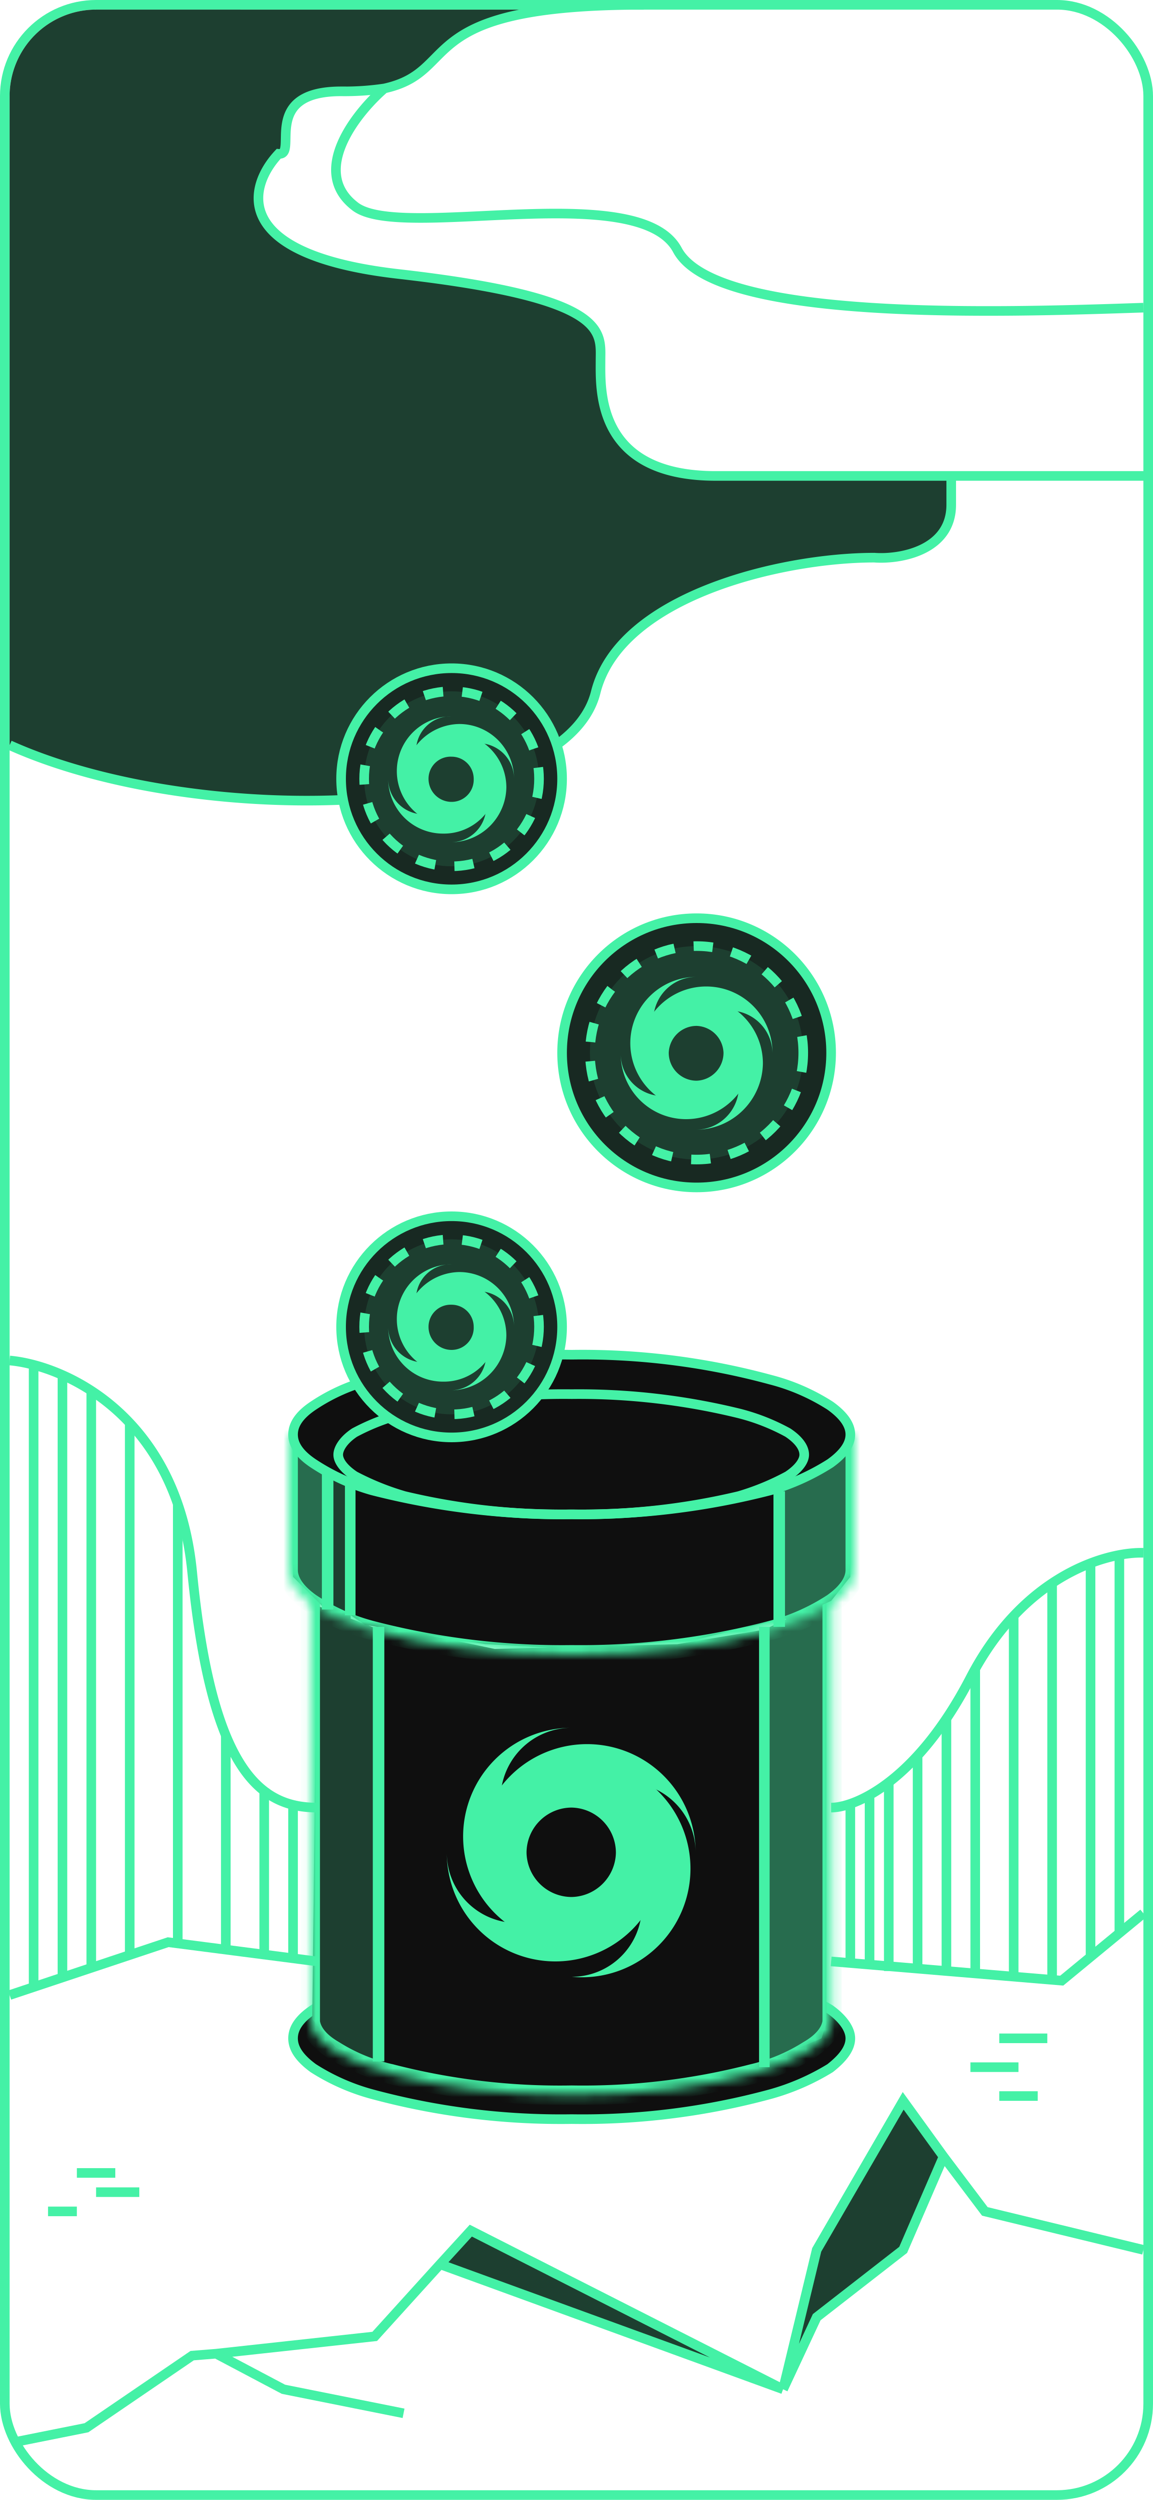 <svg xmlns="http://www.w3.org/2000/svg" viewBox="0 0 120 260"><defs><mask id="a" x="31.36" y="164.61" width="56.28" height="54.27" maskUnits="userSpaceOnUse"><g transform="translate(0.2 -0.2)"><path d="M86.4,165.8H32.1v44.7h0c.6,4.2,12.5,7.6,27.2,7.6s26.6-3.4,27.1-7.6h0v-.3h0Z" fill="#fff" fill-rule="evenodd"/></g></mask><mask id="b" x="29" y="148.16" width="61" height="24.9" maskUnits="userSpaceOnUse"><g transform="translate(0.2 -0.2)"><path d="M88.8,149.4h-59v14.1h0c0,4.9,13.2,8.8,29.5,8.8s29.5-3.9,29.5-8.8h0Z" fill="#fff" fill-rule="evenodd"/></g></mask></defs><rect x="0.5" y="0.5" width="119" height="259" rx="9.5" fill="none" stroke="#44f1a6"/><path d="M3.8,142.2h-1v65h1Zm3,1h-1v63h1Zm2,1,1,1v60h-1Zm5,4h-1v55h1Zm4,8,1,1v45h-1Zm6,25-1-1v23h1Zm3,5h1v17h-1Zm4,2h-1v16h1Z" transform="translate(0.2 -0.2)" fill="#44f1a6" fill-rule="evenodd"/><path d="M113.8,162.2l-1,1v41l1-1Zm3,0h-1v39h1Zm-8,3,1-1v42h-1Zm-3,3h-1v38h1Zm-5,6,1-1v32h-1Zm-2,4-1,1v26h1Zm-4,5,1-1v23h-1Zm-2,2-1,1v19h1Zm-3,2h1v17h-1Zm-1,0-1,1v16h1Z" transform="translate(0.2 -0.2)" fill="#44f1a6" fill-rule="evenodd"/><path d="M.8,31.2V77.7l8,3,17,2.5H37.3l21-6,3.5-4.5,2.5-5.5,7-4.5,6-2.5,9-2h6l3.5-1,2.5-2,.5-3V49.7H71.3l-3-1-3-1.5-1.5-2-1.5-3.5V38.2l-.5-3.5-2.5-2-4.5-1.5-6-1.5-6.5-1-8-1.5-3-1-3-2-1.5-2.5V19.2l1.5-2.5,1-1,.5-3,1.5-2,3-1h4.5l4-1.5,3.5-3,4-2.5,4.5-1.5H9.8a9,9,0,0,0-9,9Z" transform="translate(0.2 -0.2)" fill="#1d3f30" fill-rule="evenodd"/><path d="M88.3,212.2c0,1-.7,2-2.1,3.1A24.3,24.3,0,0,1,80,218a74.6,74.6,0,0,1-20.7,2.6A75.4,75.4,0,0,1,38.5,218a22,22,0,0,1-6.1-2.7c-1.5-1.1-2.1-2.1-2.1-3.1s.6-2,2.1-3a22,22,0,0,1,6.1-2.7,75.4,75.4,0,0,1,20.8-2.6A74.6,74.6,0,0,1,80,206.5a24.3,24.3,0,0,1,6.2,2.7C87.6,210.2,88.3,211.3,88.3,212.2Z" transform="translate(0.2 -0.2)" fill="#0f0f0f" stroke="#44f1a6"/><path d="M79.3,169.7v45l6-2.5.5-1.5v-44Z" transform="translate(0.2 -0.2)" fill="#276c4e"/><path d="M39.3,169.2v45.5l17.5,3,13.5-1,9-2v-45l-9,1.5-19,.5Z" transform="translate(0.2 -0.2)" fill="#0f0f0f"/><path d="M39.3,169.7l-6.5-2.5-.5,43,2.5,3,4.5,1.5Z" transform="translate(0.2 -0.2)" fill="#1d3f30"/><g mask="url(#a)"><path d="M32.1,165.8v-1h-1v1Zm54.3,0h1v-1h-1ZM32.1,210.5h-1v1h1Zm0,0h1v-.9h-.9Zm54.3,0v-1h-.9v.9Zm0,0v1h1v-1Zm0-.3h0Zm0,0h0ZM32.1,166.8H86.4v-2H32.1Zm1,43.7V165.8h-2v44.7Zm-1-1h0v2h0Zm27.2,7.6a69.2,69.2,0,0,1-18.6-2.2,17.5,17.5,0,0,1-5.6-2.3c-1.4-.8-1.9-1.6-2-2.2l-1.9.2c.1,1.5,1.3,2.7,2.8,3.7a25.3,25.3,0,0,0,6.1,2.6,74.6,74.6,0,0,0,19.2,2.2Zm26.1-6.7c-.1.6-.6,1.4-2,2.2a17.8,17.8,0,0,1-5.5,2.3,69.7,69.7,0,0,1-18.6,2.2v2a73.7,73.7,0,0,0,19.1-2.2,25.3,25.3,0,0,0,6.1-2.6c1.5-1,2.7-2.2,2.9-3.7Zm1-.9h0v2h0Zm-1,.7v.3h2v-.3Zm0,0Zm0,0Zm0-44.4v44.4h2V165.8Z" transform="translate(0.2 -0.2)" fill="#44f1a6"/></g><path d="M59.3,197.5v5a11.3,11.3,0,1,1,0-22.6,7.4,7.4,0,0,0-7.4,7.3,7.6,7.6,0,0,0,2.7,5.7h0A4.7,4.7,0,0,0,59.3,197.5Z" transform="translate(0.2 -0.2)" fill="#44f1a6"/><path d="M54.6,192.9h-5a11.3,11.3,0,0,1,22.6,0,7.3,7.3,0,0,0-12.9-4.7h0A4.7,4.7,0,0,0,54.6,192.9Z" transform="translate(0.2 -0.2)" fill="#44f1a6"/><path d="M59.3,188.2v-4.9a11.3,11.3,0,1,1,0,22.5,7.3,7.3,0,0,0,7.3-7.3,6.9,6.9,0,0,0-2.7-5.6h0A4.7,4.7,0,0,0,59.3,188.2Z" transform="translate(0.2 -0.2)" fill="#44f1a6"/><path d="M63.9,192.9h5a11.3,11.3,0,0,1-22.6,0,7.3,7.3,0,0,0,7.3,7.3,7.6,7.6,0,0,0,5.7-2.7h0A4.7,4.7,0,0,0,63.9,192.9Z" transform="translate(0.2 -0.2)" fill="#44f1a6"/><path d="M30.3,164.2l3,3h.5v-14l-3.5-2Z" transform="translate(0.2 -0.2)" fill="#276c4e"/><path d="M34.3,153.7l-.5,14,2.5,1v-14Z" transform="translate(0.2 -0.2)" fill="#1d3f30"/><path d="M55.8,157.7l-19.5-3v13.5l1.5,1,12.5,2,9.5.5,12.5-1,8.5-2v-14l-6.5,2Z" transform="translate(0.2 -0.2)" fill="#0f0f0f"/><path d="M81.3,154.7v3l-.5,10.5,1,.5,4.5-2,2-2.5v-14l-1.5,2Z" transform="translate(0.2 -0.2)" fill="#276c4e"/><g mask="url(#b)"><path d="M29.8,149.4v-1h-1v1Zm59,0h1v-1h-1Zm-59,14.1h0Zm59,0v-1h-1v1.1Zm0,0v1h1.1v-1Zm-59-13.1h59v-2h-59Zm1,13.1V149.4h-2v14.1Zm0,0Zm28.5,7.8a77.7,77.7,0,0,1-20.6-2.5,20,20,0,0,1-6-2.7c-1.4-1-1.9-1.9-1.9-2.6h-2c0,1.7,1.1,3.1,2.7,4.2a21.4,21.4,0,0,0,6.6,3,79.1,79.1,0,0,0,21.2,2.6Zm28.5-7.8c0,.7-.5,1.6-1.9,2.6a20.7,20.7,0,0,1-6.1,2.7,77.4,77.4,0,0,1-20.5,2.5v2a77.8,77.8,0,0,0,21.1-2.6,21.4,21.4,0,0,0,6.6-3c1.6-1.1,2.8-2.5,2.8-4.2Zm1-1h0v2h0Zm-1-13.1v14.1h2V149.4Z" transform="translate(0.2 -0.2)" fill="#44f1a6"/></g><path d="M88.3,149.4q0,1.5-2.1,3a24.2,24.2,0,0,1-6.2,2.8,79.1,79.1,0,0,1-20.7,2.5,79.9,79.9,0,0,1-20.8-2.5,21.9,21.9,0,0,1-6.1-2.8c-1.5-1-2.1-2-2.1-3s.6-2,2.1-3a19.4,19.4,0,0,1,6.1-2.7,75.4,75.4,0,0,1,20.8-2.6A74.6,74.6,0,0,1,80,143.7a21.3,21.3,0,0,1,6.2,2.7Q88.3,147.9,88.3,149.4Z" transform="translate(0.2 -0.2)" fill="#0f0f0f" stroke="#44f1a6"/><path d="M83.5,151.5c0,.6-.5,1.4-1.7,2.2a26.3,26.3,0,0,1-5.1,2.1,70.5,70.5,0,0,1-17.4,1.9,69.9,69.9,0,0,1-17.4-1.9,27.6,27.6,0,0,1-5.2-2.1c-1.2-.8-1.7-1.6-1.7-2.2s.5-1.5,1.7-2.3a22.6,22.6,0,0,1,5.2-2,69.4,69.4,0,0,1,17.4-2,70,70,0,0,1,17.4,2,21.6,21.6,0,0,1,5.1,2C83,150,83.5,150.8,83.5,151.5Z" transform="translate(0.2 -0.2)" fill="none" stroke="#44f1a6"/><path d="M34.5,153.5H33.3v14.1h1.2Zm2.3.6H35.7v14.1h1.1Z" transform="translate(0.2 -0.2)" fill="#44f1a6" fill-rule="evenodd"/><path d="M80.3,155.3h1.2v14.1H80.3Z" transform="translate(0.2 -0.2)" fill="#44f1a6"/><path d="M38.6,169.4h1.2v45.2H38.6Z" transform="translate(0.2 -0.2)" fill="#44f1a6"/><path d="M78.8,169.4h1.1v45.8H78.8Z" transform="translate(0.2 -0.2)" fill="#44f1a6"/><path d="M84.8,233.7l-3.5,15,3.5-7.5,9-7,4.5-9.5-4.5-5.5Z" transform="translate(0.2 -0.2)" fill="#1d3f30"/><path d="M48.8,232.2l-3,3.5,31.5,11.5Z" transform="translate(0.2 -0.2)" fill="#1d3f30"/><path d="M32.8,204.2l-15.5-2L.8,207.7m85.5-3.5,24,2,8.5-7M22.3,245l-2.5.2-11,7.5-7.5,1.5m21-9.2,16.5-1.8,6.8-7.5M22.3,245l7,3.7,12.5,2.5m77-17-16.5-4L98,224.5m0,0-4.2-5.8-9,15.5-3.5,14.5M98,224.5l-4.2,9.7-9,7-3.5,7.5m0,0L48.8,232.2l-3.2,3.5m35.7,13-35.7-13M66.8.7C42.3.7,48,7.6,39.8,9.4m79.5,40.3H98.8M7.8,226.2h4m-2,2h4.5m-6.5,2h-3m99-18h5m-8,3h5m-2,3h4M.8,77.7c20,9,57.7,7.7,61-5.5,2.5-10,19.3-14,29-14,2.6.2,8-.7,8-5.5v-3m0,0H74.3c-12.5,0-12-9-12-12s1-6.5-21-9c-17.6-2-15.7-9.1-12.5-12.5,2.1.2-2-6.5,6.5-6.5a28.1,28.1,0,0,0,4.5-.3M.8,141.7c5.6.5,17.4,5.6,19,22,2,20.5,7,24.5,13,24.5m53.5,0c2.5,0,8.9-2.7,14.5-13.5s14.3-13.1,18-13M39.8,9.4c-3,2.6-7.8,8.7-3,12.3s29.5-3,33.5,4.5,33.6,6.5,48.5,6" transform="translate(0.2 -0.2)" fill="none" stroke="#44f1a6"/><circle cx="72.5" cy="109.5" r="14" fill="#182922" stroke="#44f1a6"/><circle cx="72.5" cy="109.5" r="11.1" fill="#1d3f30" stroke="#44f1a6" stroke-dasharray="2 2"/><path d="M72.3,112.6v3a6.9,6.9,0,1,1,0-13.8,4.5,4.5,0,0,0-4.5,4.5,4.3,4.3,0,0,0,1.6,3.4h0A2.9,2.9,0,0,0,72.3,112.6Z" transform="translate(0.2 -0.2)" fill="#44f1a6"/><path d="M69.4,109.7h-3a6.9,6.9,0,0,1,13.8,0,4.5,4.5,0,0,0-4.5-4.4,4.3,4.3,0,0,0-3.4,1.6h0A2.9,2.9,0,0,0,69.4,109.7Z" transform="translate(0.2 -0.2)" fill="#44f1a6"/><path d="M72.3,106.9v-3a6.9,6.9,0,0,1,6.9,6.9,7,7,0,0,1-7,6.9,4.5,4.5,0,0,0,4.5-4.5,4.6,4.6,0,0,0-1.6-3.5h0A2.9,2.9,0,0,0,72.3,106.9Z" transform="translate(0.2 -0.2)" fill="#44f1a6"/><path d="M75.1,109.7h3a6.9,6.9,0,0,1-6.9,6.9,6.8,6.8,0,0,1-6.8-6.9,4.4,4.4,0,0,0,4.4,4.5,4.6,4.6,0,0,0,3.5-1.6h0A2.9,2.9,0,0,0,75.1,109.7Z" transform="translate(0.2 -0.2)" fill="#44f1a6"/><circle cx="47" cy="81" r="11.5" fill="#182922" stroke="#44f1a6"/><circle cx="47" cy="81" r="9.1" fill="#1d3f30" stroke="#44f1a6" stroke-dasharray="2 2"/><path d="M46.8,83.6v2.5a5.7,5.7,0,0,1,0-11.4,3.6,3.6,0,0,0-3.7,3.7,3.6,3.6,0,0,0,1.3,2.8h0A2.4,2.4,0,0,0,46.8,83.6Z" transform="translate(0.2 -0.2)" fill="#44f1a6"/><path d="M44.4,81.2H41.9a5.8,5.8,0,0,1,5.7-5.7,5.7,5.7,0,0,1,5.7,5.7,3.7,3.7,0,0,0-3.7-3.7,3.8,3.8,0,0,0-2.8,1.4h0A2.3,2.3,0,0,0,44.4,81.2Z" transform="translate(0.2 -0.2)" fill="#44f1a6"/><path d="M46.8,78.9V76.4a5.7,5.7,0,0,1,5.7,5.7,5.8,5.8,0,0,1-5.7,5.7,3.7,3.7,0,0,0,3.6-3.7,3.5,3.5,0,0,0-1.3-2.9h0A2.3,2.3,0,0,0,46.8,78.9Z" transform="translate(0.2 -0.2)" fill="#44f1a6"/><path d="M49.1,81.2h2.5a5.6,5.6,0,0,1-5.7,5.7,5.7,5.7,0,0,1-5.7-5.7,3.7,3.7,0,0,0,3.7,3.7,3.8,3.8,0,0,0,2.9-1.3h0A2.3,2.3,0,0,0,49.1,81.2Z" transform="translate(0.2 -0.2)" fill="#44f1a6"/><circle cx="47" cy="138" r="11.5" fill="#182922" stroke="#44f1a6"/><circle cx="47" cy="138" r="9.1" fill="#1d3f30" stroke="#44f1a6" stroke-dasharray="2 2"/><path d="M46.8,140.6v2.5a5.7,5.7,0,1,1,0-11.4,3.6,3.6,0,0,0-3.7,3.7,3.6,3.6,0,0,0,1.3,2.8h0A2.4,2.4,0,0,0,46.8,140.6Z" transform="translate(0.2 -0.2)" fill="#44f1a6"/><path d="M44.4,138.2H41.9a5.8,5.8,0,0,1,5.7-5.7,5.7,5.7,0,0,1,5.7,5.7,3.7,3.7,0,0,0-3.7-3.7,3.8,3.8,0,0,0-2.8,1.4h0A2.3,2.3,0,0,0,44.4,138.2Z" transform="translate(0.2 -0.2)" fill="#44f1a6"/><path d="M46.8,135.9v-2.5a5.7,5.7,0,0,1,5.7,5.7,5.8,5.8,0,0,1-5.7,5.7,3.7,3.7,0,0,0,3.6-3.7,3.5,3.5,0,0,0-1.3-2.9h0A2.3,2.3,0,0,0,46.8,135.9Z" transform="translate(0.2 -0.2)" fill="#44f1a6"/><path d="M49.1,138.2h2.5a5.6,5.6,0,0,1-5.7,5.7,5.7,5.7,0,0,1-5.7-5.7,3.7,3.7,0,0,0,3.7,3.7,3.8,3.8,0,0,0,2.9-1.3h0A2.3,2.3,0,0,0,49.1,138.2Z" transform="translate(0.2 -0.2)" fill="#44f1a6"/></svg>
